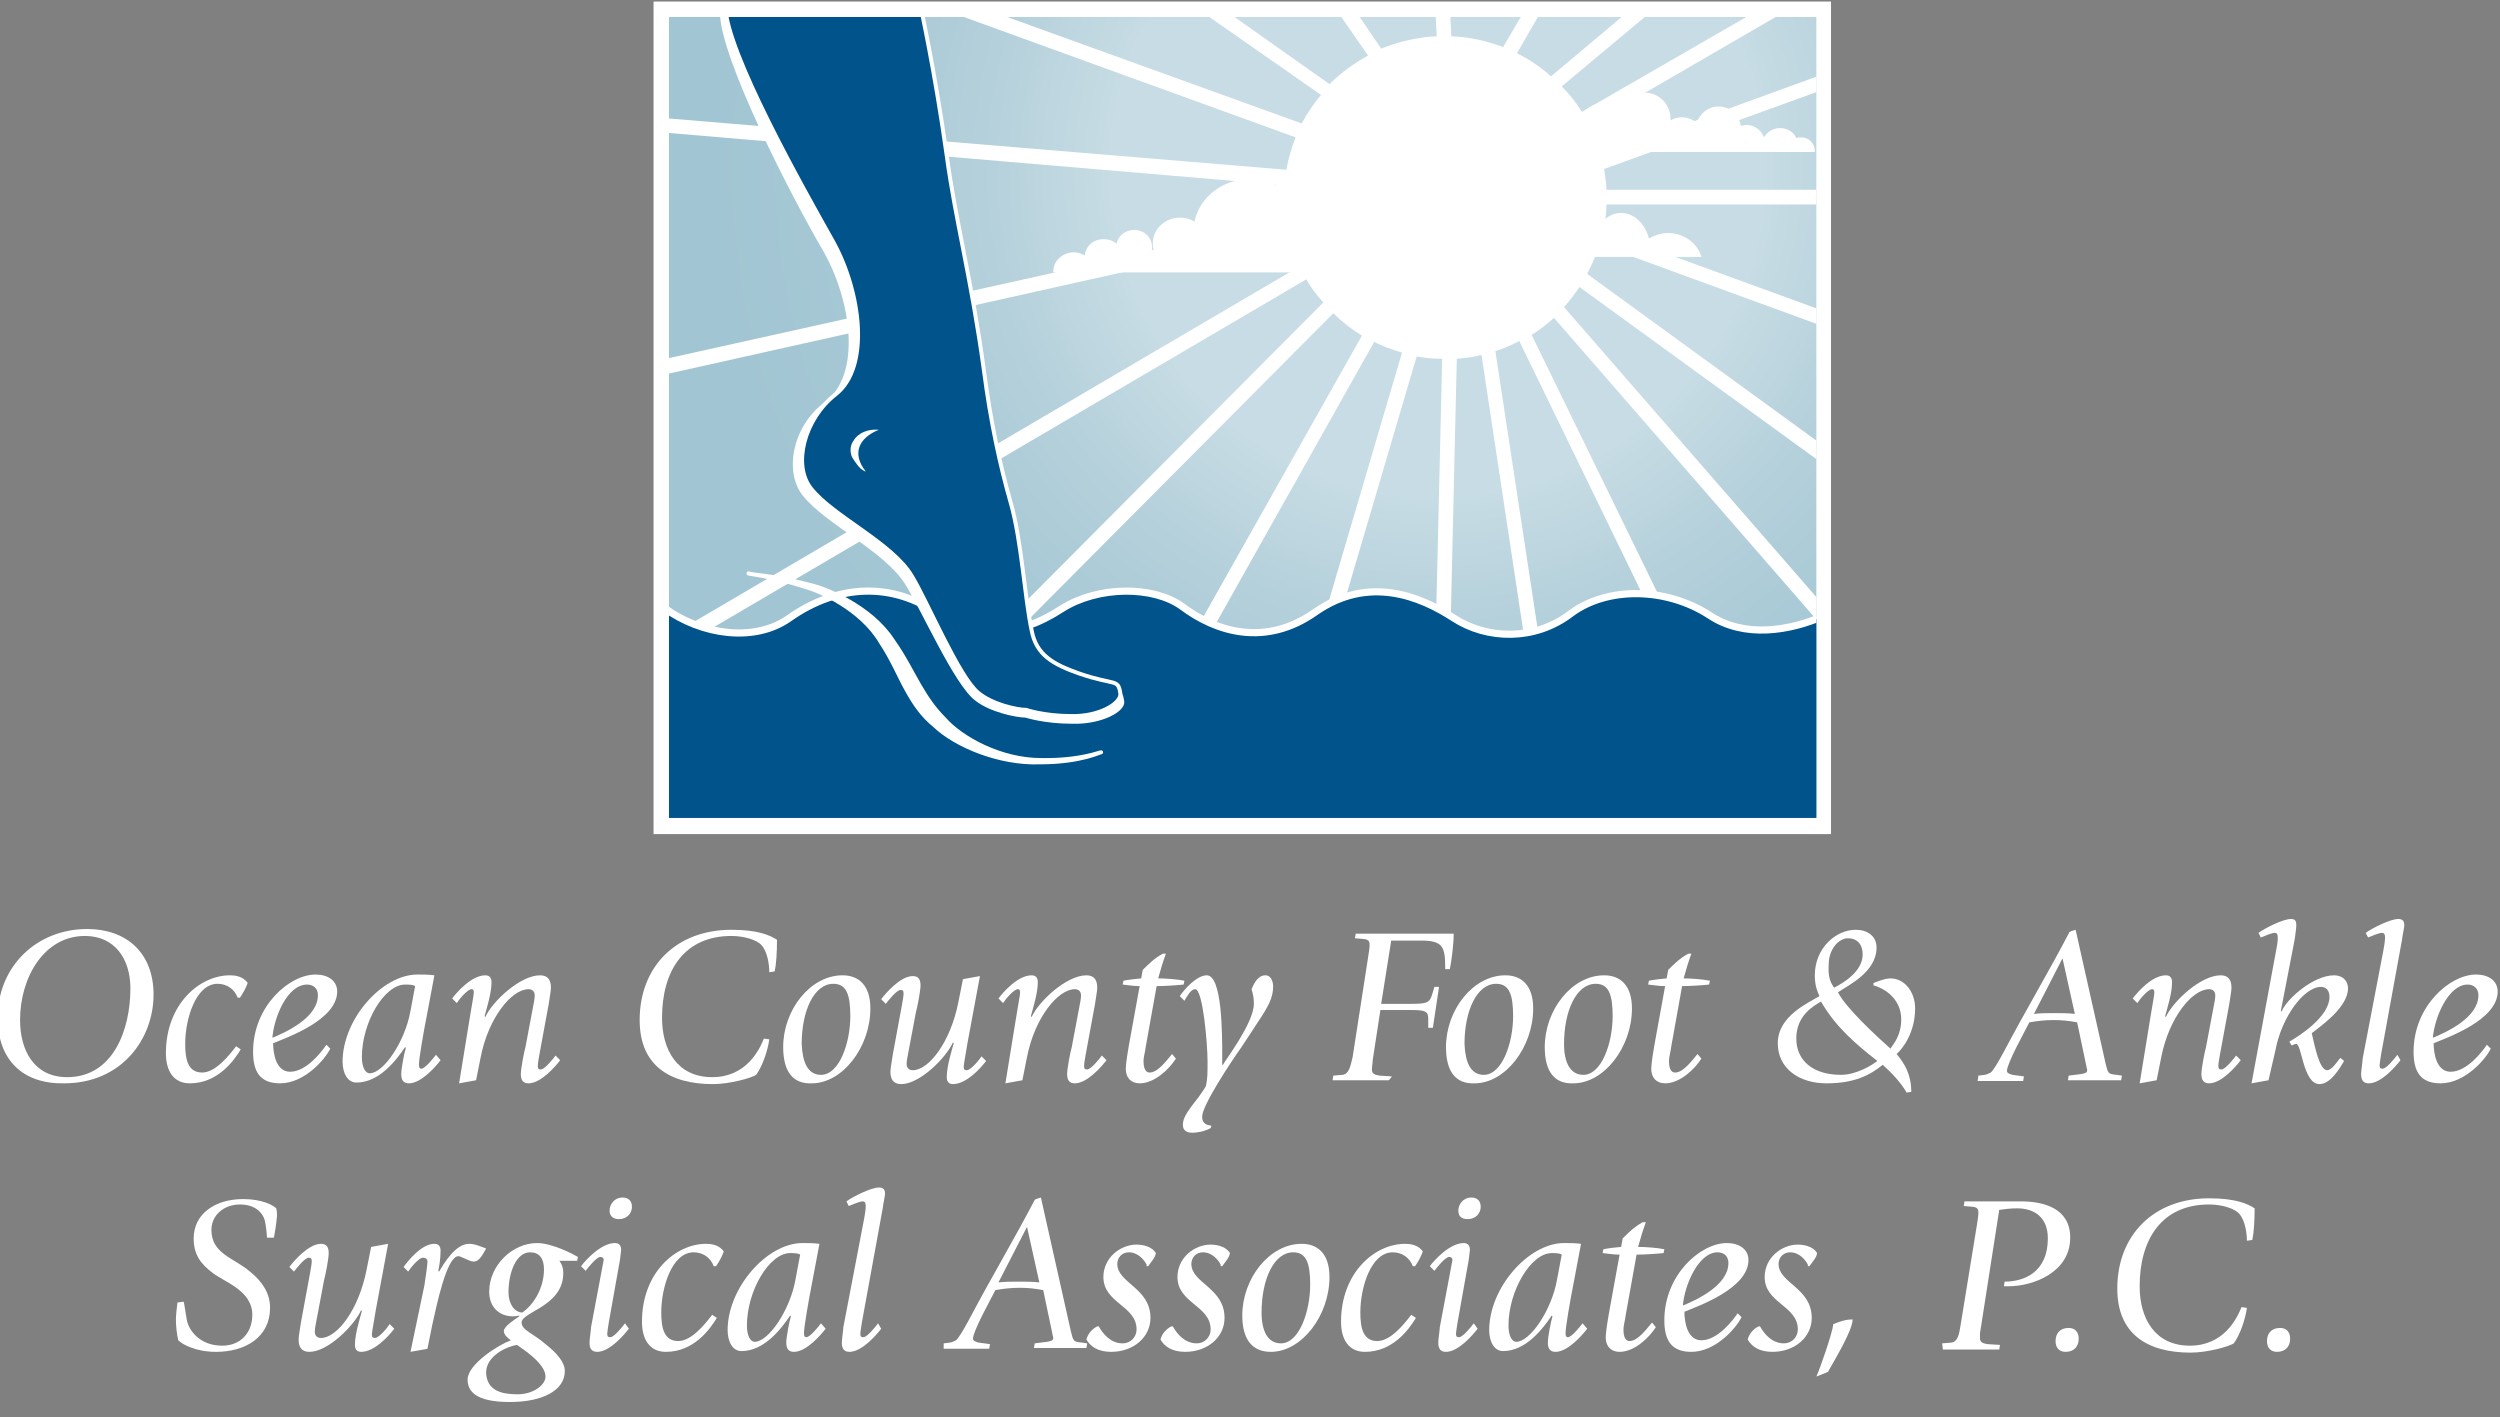 <?xml version="1.0" encoding="utf-8"?>
<!-- Generator: Adobe Illustrator 24.0.1, SVG Export Plug-In . SVG Version: 6.00 Build 0)  -->
<svg version="1.1" id="Layer_1" xmlns="http://www.w3.org/2000/svg" xmlns:xlink="http://www.w3.org/1999/xlink" x="0px" y="0px"
	 viewBox="0 0 324 183.7" style="enable-background:new 0 0 324 183.7;" xml:space="preserve">
<rect x="0" y="0" width="324" height="183.7" fill="#808080" stroke="none"/>
<style type="text/css">
	.st0{fill:#FFFFFF;}
	.st1{clip-path:url(#SVGID_2_);fill-rule:evenodd;clip-rule:evenodd;fill:url(#SVGID_3_);stroke:#FFFFFF;stroke-width:0.928;}
	.st2{clip-path:url(#SVGID_2_);fill-rule:evenodd;clip-rule:evenodd;fill:#FFFFFF;}
	.st3{clip-path:url(#SVGID_2_);fill-rule:evenodd;clip-rule:evenodd;fill:#00538B;stroke:#FFFFFF;stroke-width:0.928;}
	.st4{clip-path:url(#SVGID_2_);}
	.st5{fill:#FFFFFF;stroke:#FFFFFF;stroke-width:0.516;stroke-linecap:round;stroke-linejoin:round;stroke-miterlimit:2;}
	.st6{clip-path:url(#SVGID_2_);fill:#FFFFFF;}
	.st7{clip-path:url(#SVGID_2_);fill:#00538B;stroke:#FFFFFF;stroke-width:0.516;}
</style>
<g>
	<rect x="84.7" y="0.2" class="st0" width="152.6" height="107.9"/>
	<g>
		<defs>
			<rect id="SVGID_1_" x="86.7" y="2.2" width="148.7" height="103.8"/>
		</defs>
		<clipPath id="SVGID_2_">
			<use xlink:href="#SVGID_1_"  style="overflow:visible;"/>
		</clipPath>
		<radialGradient id="SVGID_3_" cx="186.377" cy="22.026" r="94.22" gradientUnits="userSpaceOnUse">
			<stop  offset="0.448" style="stop-color:#C7DCE4"/>
			<stop  offset="0.628" style="stop-color:#B4D0DB"/>
			<stop  offset="0.824" style="stop-color:#A6C8D5"/>
			<stop  offset="1" style="stop-color:#A2C5D3"/>
		</radialGradient>
		<rect x="86" y="1.6" class="st1" width="150.1" height="105.6"/>
		<path class="st2" d="M169.6,35.3c1.6-1.3-0.2-3.1-0.2-5.2c0-3.8-3.3-6.9-7.4-6.9c-3.5,0-6.5,2.3-7.2,5.5c-0.5-0.3-1.2-0.5-1.9-0.5
			c-1.9,0-3.5,1.5-3.5,3.3c0,0.3,0,0.6,0.1,0.9c-0.1,0-0.1,0-0.2,0c0-0.1,0-0.3,0-0.4c0-1.2-1-2.2-2.3-2.2c-1.2,0-2.1,0.8-2.3,1.8
			c-0.4-0.4-1-0.6-1.7-0.6c-1.3,0-2.3,0.9-2.4,2.1c-0.4-0.2-0.9-0.4-1.4-0.4c-1.5,0-2.7,1.1-2.7,2.5c0,0,0,0.1,0,0.1H169.6z"/>
		<path class="st2" d="M220.5,33.3c-0.5-1.8-2.3-3.1-4.3-3.1c-0.9,0-1.8,0.3-2.5,0.7c-0.5-1.9-1.9-3.3-3.6-3.3
			c-2.1,0-3.7,2.1-3.7,4.8c0,0.3,0,0.6,0.1,0.9H220.5z"/>
		<path class="st2" d="M203.8,19.7h31.4c0-0.1,0-0.1,0-0.2c0-0.9-0.8-1.7-1.7-1.7c-0.2,0-0.5,0-0.7,0.1c-0.3-0.8-1.2-1.3-2.1-1.3
			c-0.9,0-1.7,0.5-2.1,1.2c-0.3-0.9-1.2-1.6-2.2-1.6c-0.3,0-0.5,0.1-0.8,0.1c-0.2-1.4-1.4-2.5-2.9-2.5c-1.3,0-2.4,0.9-2.8,2.1
			c-0.5-0.4-1.2-0.7-1.9-0.7c-0.5,0-1,0.1-1.5,0.4c0-0.1,0-0.1,0-0.2c0-1.9-1.5-3.4-3.4-3.4c-1.5,0-2.8,1-3.2,2.3
			c-0.6-0.6-1.4-0.9-2.2-0.9c-1.8,0-3.2,1.5-3.2,3.4c0,0.7,0.2,1.4,0.6,2C204.5,19.1,204.1,19.4,203.8,19.7z"/>
		<path class="st2" d="M235.5,26.5v-1.9l-27.3,0c0-0.9-0.2-1.8-0.3-2.7l27.6-10v-2l-28,10.2c-0.4-1.4-0.9-2.7-1.5-3.9L232.2,1h-3.8
			L205,14.5c-0.7-1.2-1.6-2.3-2.6-3.3L214.6,1h-3L201,9.9c-1.3-1.2-2.8-2.2-4.4-3L200,1h-2.2l-3,5.1c-2.1-0.8-4.3-1.3-6.7-1.4
			L187.9,1H186l0.2,3.7c-2.5,0.1-4.9,0.7-7.2,1.6L175.4,1H173l4.3,6.2c-1.8,1-3.5,2.2-5,3.7L158.3,1h-3.3l16.2,11.3
			c-1,1.2-1.8,2.4-2.5,3.7L127.2,1h-5.6l46.3,16.8c-0.5,1.3-0.9,2.7-1.2,4.2L86,15.3l0.3,1.9l80.1,6.8c0,0.6-0.1,1.1-0.1,1.7
			c0,1,0.1,2,0.2,3L86.3,46.5v2l80.6-18c0.3,1.4,0.8,2.8,1.4,4.1L87.7,81.9v2.2l81.6-47.9c0.6,1.1,1.4,2.1,2.2,3l-41.5,41.7l1.4,1.3
			l41.4-41.6c1.1,1.1,2.4,2.1,3.7,2.9l-23.4,41.5l1.5,1.1l23.5-41.8c1.1,0.6,2.3,1,3.6,1.4l-12.4,42.1l1.8,0.8l12.5-42.4
			c1.1,0.2,2.2,0.3,3.3,0.3l-1,42.9l1.9,0.3l1-43.2c1.1-0.1,2.1-0.2,3.2-0.5l6.4,42.3l1.9-0.1l-6.5-42.7c1.1-0.3,2.1-0.8,3.1-1.3
			L225,102l1.7-0.8l-28.2-57.8c1-0.6,2-1.4,2.9-2.2l34.1,39.2v-2.9l-32.8-37.7c0.7-0.8,1.4-1.7,2-2.6l30.7,22.3v-2.4l-29.7-21.6
			c0.6-1.2,1.2-2.5,1.6-3.8L235.5,42v-2l-27.7-10.1c0.2-1.1,0.4-2.2,0.4-3.4L235.5,26.5z"/>
		<path class="st3" d="M221.5,79.7c-5.6-3.6-13.2-3.7-17.9-0.2c-4.7,3.6-10.9,3.4-15.2,0.6c-4.3-2.8-11-5.6-17.9-0.8
			c-6.5,4.6-12.9,2.6-17.3-0.7c-3.7-2.7-10.9-2.7-15.6,0.3c-6,3.9-11.4,3.8-16.1,0.6c-5.8-4-12.8-3.9-19.2,0.6
			c-4.5,3.2-11.4,2.2-16.2-1.3v28.3h150.1V79.9C232,81.7,226.1,82.8,221.5,79.7z"/>
		<g class="st4">
			<g>
				<path class="st5" d="M142.7,97.5c0-0.1-2.6,1.1-7.8,1c-5.2,0-10.3-2.8-12.5-5.3c-1.3-1.3-2.2-2.6-3.2-4.3c-1-1.7-2-3.8-3.5-5.9
					c-2.9-4.5-8.9-6.7-10-7c-5.4-1.5-8.6-1.5-8.7-1.7c-0.2,0.1,2.6,0.2,7.8,1.9c1.1,0.3,6.8,2.6,9.4,7.1c1.4,2.1,2.3,4.3,3.3,6.1
					c1,1.8,2,3.3,3.6,4.6c2.7,2.6,8.4,5,13.7,4.8C140.2,98.8,142.7,97.4,142.7,97.5z"/>
			</g>
		</g>
		<path class="st6" d="M93.3,1.6c0,5.9,9.3,23.9,13.2,30.6c3.9,6.6,5.2,16.4,0.4,19.9c-4.3,3.2-5.3,9.2-2.8,12.2
			c2.9,3.6,10.6,7.2,13.2,11.4c2.1,3.3,6.4,13.1,9.1,15.1c1.9,1.5,5.3,2.2,6.5,2.2c0,0,2.4,0.8,6.1,0.8c3.8,0.1,6.9-1.6,6.7-2.9
			c-0.3-2-0.6-1-5.6-2.6c-3.6-1.2-5.9-2.4-6.6-5.6c-1-4.2-1.3-11.6-2.9-16.5c-1.5-5-3.5-10.4-4.5-17.3c-1.7-11.7-3.9-19.5-5.1-27.7
			c-1.6-10.8-2.8-19.4-2.8-19.4L93.3,1.6z"/>
		<path class="st7" d="M94,0.7c0,5.9,10.2,23.9,13.9,30.5c3.7,6.6,4.9,16.4,0.4,19.9c-4.1,3.2-5.6,9.2-3.2,12.2
			c2.8,3.6,10.6,7.1,13.1,11.4c2,3.3,6.1,13.1,8.6,15.1c1.8,1.5,5,2.2,6.2,2.2c0,0,2.3,0.8,5.8,0.8c3.6,0.1,6.5-1.6,6.4-2.9
			c-0.3-2-0.6-1-5.3-2.6c-3.4-1.2-5.6-2.4-6.2-5.6c-0.9-4.2-1.3-11.6-2.7-16.5c-1.4-4.9-2.6-10.4-3.5-17.3
			c-1.6-11.7-3.7-19.5-4.8-27.7c-1.5-10.8-3.4-19.4-3.4-19.4L94,0.7z"/>
		<path class="st6" d="M113.9,55.7c-2.5,1-3.6,3-1.7,5.4c-0.2,0-0.4-0.2-0.7-0.4c-0.4-0.4-0.8-1-1.1-1.5c-0.3-0.8-0.2-1.6,0.3-2.2
			C110.7,56.9,111.7,55.5,113.9,55.7z"/>
		<rect x="81.5" y="-3.5" class="st6" width="155.2" height="5.6"/>
		<rect x="165.3" y="23.5" class="st6" width="1.8" height="1.7"/>
		<rect x="205.8" y="18.3" class="st6" width="3.2" height="2.1"/>
		<rect x="209.7" y="13.2" class="st6" width="1.3" height="2.1"/>
	</g>
</g>
<g>
	<g>
		<path class="st0" d="M-0.3,131.9c0-6.7,5.1-11.5,11.6-11.5c5.1,0,8.6,3.1,8.6,8.5c0,5.7-4.1,11.5-11.6,11.5
			C3,140.5-0.3,137.4-0.3,131.9z M2.6,132.2c0,3.9,1.8,7.4,6.1,7.4c6,0,8.2-6.2,8.2-11.5c0-3.8-2-6.8-5.9-6.8
			C5.7,121.3,2.6,126.7,2.6,132.2z"/>
		<path class="st0" d="M31.2,136c-0.9,1.5-3,4.4-6.6,4.4c-2.1,0-3.1-1.6-3.1-3.9c0-6.4,4.4-10.1,8.3-10.1c0.6,0,1.7,0.1,2.3,1
			c-0.3,0.8-0.6,1.3-1,1.9h-0.3c-0.4-1.1-1.4-1.8-2.6-1.8c-2.8,0-4.2,4.5-4.2,7.8c0,2.1,0.4,3.7,2.2,3.7c1.7,0,3.4-2.1,4.4-3.4
			L31.2,136z"/>
		<path class="st0" d="M42.8,135.9c-0.6,1.3-3.3,4.5-6.5,4.5c-2.6,0-3.5-1.5-3.5-4.1c0-5.9,4.7-10,8.1-10c1.6,0,2.8,0.8,2.8,2.2
			c0,3.7-6.6,6-8.3,6.7c0,1.4,0.4,3.7,2.2,3.7c2.1,0,4.1-2.6,4.7-3.5L42.8,135.9z M35.3,134.5c1.7-0.7,5.9-2.6,5.9-5.5
			c0-1.1-0.8-1.4-1.4-1.4C37.2,127.6,35.5,131.9,35.3,134.5z"/>
		<path class="st0" d="M57.1,137.4c-0.6,0.8-2.5,3-4.1,3c-0.7,0-1-0.4-1-1.2c0-0.7,0.4-2.8,0.6-3.4l-0.1-0.1
			c-1.2,1.8-3.4,4.6-6.3,4.6c-1.2,0-1.8-1.3-1.8-2.7c0-5.5,5.1-11.3,9.7-11.3c0.8,0,1.4,0,2.2,0.1l-1,5.3c-0.4,2-1,5.5-1,6.2
			c0,0.3,0,0.6,0.3,0.6c0.5,0,1.6-1.4,1.9-1.8L57.1,137.4z M53.8,127.8c-0.3-0.2-0.8-0.2-1.3-0.2c-2.7,0-5.6,4.9-5.6,9.4
			c0,1.4,0.5,2.1,1,2.1c1.8,0,4.6-4.1,5.3-8.1L53.8,127.8z"/>
		<path class="st0" d="M60.9,131.8c0.2-1.3,0.5-2.8,0.5-3.1c0-0.3,0-0.5-0.3-0.5c-0.5,0-1.6,1.3-1.9,1.8l-0.6-0.6
			c0.6-0.8,2.5-3,4.3-3c0.6,0,0.8,0.4,0.8,0.9c0,1.5-0.7,3.6-0.9,4.4l0.1,0.1c0.9-2,4.5-5.4,7.1-5.4c1,0,1.4,0.6,1.4,1.6
			c0,0.5-0.2,1.4-0.3,2.2l-1.2,6.5c-0.1,0.6-0.2,1.1-0.2,1.4c0,0.3,0,0.5,0.4,0.5c0.5,0,1.6-1.4,1.9-1.8l0.6,0.6
			c-0.6,0.8-2.5,3-4.1,3c-0.7,0-1-0.4-1-1.2c0-0.7,0.4-2.8,0.6-3.5l1-5.3c0.1-0.5,0.2-1,0.2-1.4c0-0.5-0.3-0.8-0.8-0.8
			c-2.2,0-5.2,3.7-6.2,8.8l-0.6,3l-2.2,0.4L60.9,131.8z"/>
		<path class="st0" d="M99.7,134.7c-0.2,1.5-0.9,3.5-1.7,4.6c-0.6,0.4-3.4,1.2-5.6,1.2c-5.6,0-9.5-2.4-9.5-8.3
			c0-6.9,4.7-11.7,11.9-11.7c3.4,0,5,0.7,5.9,1.3c0,1.6-0.1,3.2-0.3,4.1l-0.7,0.1c0-0.9-0.2-2.6-1-3.5c-0.6-0.7-2.3-1.2-3.9-1.2
			c-6.2,0-9,4.6-9,10.6c0,4.2,2,7.7,6.5,7.7c4.4,0,6.1-3.5,6.7-5L99.7,134.7z"/>
		<path class="st0" d="M101.5,135.7c0-4.8,3.5-9.3,7.7-9.3c2,0,3.6,1.2,3.6,4.3c0,5-3.6,9.7-7.6,9.7
			C102.7,140.5,101.5,138.8,101.5,135.7z M106.4,139.3c2.4,0,3.8-4.2,3.8-7.6c0-2.8-0.5-4.2-2.2-4.2c-2.5,0-4.1,3.5-4.1,7.8
			C104,137.7,104.7,139.3,106.4,139.3z"/>
		<path class="st0" d="M127.8,137.5c-0.6,0.8-2.5,3-4.3,3c-0.6,0-0.8-0.4-0.8-0.9c0-1.5,0.7-3.6,0.9-4.4l-0.1-0.1
			c-0.9,2-4.3,5.4-6.7,5.4c-1,0-1.4-0.6-1.4-1.6c0-0.5,0.2-1.4,0.3-2.2l1.2-6.5c0.1-0.6,0.2-1.1,0.2-1.4c0-0.3,0-0.5-0.4-0.5
			c-0.5,0-1.6,1.4-1.9,1.8l-0.6-0.6c0.6-0.8,2.5-3,4.1-3c0.7,0,1,0.4,1,1.2c0,0.7-0.4,2.8-0.6,3.5l-1,5.3c-0.1,0.5-0.2,1-0.2,1.4
			c0,0.5,0.3,0.8,0.8,0.8c2.1,0,4.9-3.7,5.9-8.8l0.6-3l2.2-0.4l-1.6,8.6c-0.2,1.3-0.5,2.8-0.5,3.1c0,0.3,0,0.5,0.4,0.5
			c0.5,0,1.6-1.3,1.9-1.8L127.8,137.5z"/>
		<path class="st0" d="M131.7,131.8c0.2-1.3,0.5-2.8,0.5-3.1c0-0.3,0-0.5-0.3-0.5c-0.5,0-1.6,1.3-1.9,1.8l-0.6-0.6
			c0.6-0.8,2.5-3,4.3-3c0.6,0,0.8,0.4,0.8,0.9c0,1.5-0.7,3.6-0.9,4.4l0.1,0.1c0.9-2,4.5-5.4,7.1-5.4c1,0,1.4,0.6,1.4,1.6
			c0,0.5-0.2,1.4-0.3,2.2l-1.2,6.5c-0.1,0.6-0.2,1.1-0.2,1.4c0,0.3,0,0.5,0.4,0.5c0.5,0,1.6-1.4,1.9-1.8l0.6,0.6
			c-0.6,0.8-2.5,3-4.1,3c-0.7,0-1-0.4-1-1.2c0-0.7,0.4-2.8,0.6-3.5l1-5.3c0.1-0.5,0.2-1,0.2-1.4c0-0.5-0.3-0.8-0.8-0.8
			c-2.2,0-5.2,3.7-6.2,8.8l-0.6,3l-2.2,0.4L131.7,131.8z"/>
		<path class="st0" d="M152.4,137.2c-0.9,1.4-2.8,3.2-4.7,3.2c-1.1,0-1.8-0.7-1.8-1.9c0-0.6,0.3-2.5,0.4-3l1.4-7.7
			c-0.7,0-1.3-0.1-2.2-0.2l0.1-0.5c0.4-0.1,2.1-0.3,2.3-0.3l0.2-1.1c0.8-0.8,1.5-1.5,2.6-2.1h0.4c-0.4,1.1-0.7,2.1-1,3.2
			c0.9,0,2.4,0.1,3.4,0.3l-0.1,0.5c-0.9,0.1-2.6,0.2-3.5,0.2l-1.4,7.8c-0.1,0.8-0.3,1.4-0.3,1.9c0,0.6,0.1,1.5,0.8,1.5
			c1.1,0,2.3-1.7,2.9-2.4L152.4,137.2z"/>
		<path class="st0" d="M155.8,144.7c0,1.1,0.8,1.1,1.2,1.2l-0.1,0.3c-0.9,0.5-1.9,0.6-2.4,0.6c-0.7,0-1.2-0.3-1.2-1
			c0-0.7,0.3-1.3,1.1-2.4l1-1.3c0.4-0.6,0.8-1.1,0.9-1.4c0.2-0.9,0.2-1.7,0.2-3.1c0-2.3-0.6-9.4-1.6-9.4c-0.6,0-1.1,1-1.4,1.5
			l-0.6-0.6c0.6-0.9,2.2-2.7,3.5-2.7c2,0,2,7.6,2,10.6v1h0.1c0.2-0.5,4-5.4,4-7.9c0-0.8-0.1-1.2-0.3-1.9c0.3-0.7,0.8-1.8,1.8-1.8
			c0.9,0,1,1.2,1,1.4c0,1.5-0.6,2.6-2,4.7l-2.1,3.2C159.4,137.8,155.8,143.3,155.8,144.7z"/>
		<path class="st0" d="M172.8,139.4l1.2-0.1c0.8-0.1,1-1,1.3-2.3l2-12.9c0.1-0.6,0.2-1.3,0.2-1.5c0-0.5,0-0.8-0.7-0.9l-1.2-0.1
			l0.1-0.6h12.7c0,1.4-0.3,3.7-0.5,4.6h-0.6c0-2.8-0.2-3.7-3.1-3.7h-3.9l-1.3,8.2h3.8c2,0,2.5-0.1,2.8-1.2l0.3-1h0.6l-0.8,5.3h-0.6
			v-1.2c0-1-0.5-1.1-2.3-1.1h-3.9l-1,6.5c0,0.4-0.1,0.8-0.1,1.2c0,0.6,0.4,0.7,1,0.8l1.6,0.1L180,140h-7.3L172.8,139.4z"/>
		<path class="st0" d="M187.4,135.7c0-4.8,3.5-9.3,7.7-9.3c2,0,3.6,1.2,3.6,4.3c0,5-3.6,9.7-7.6,9.7
			C188.6,140.5,187.4,138.8,187.4,135.7z M192.3,139.3c2.4,0,3.8-4.2,3.8-7.6c0-2.8-0.5-4.2-2.2-4.2c-2.5,0-4.1,3.5-4.1,7.8
			C189.9,137.7,190.6,139.3,192.3,139.3z"/>
		<path class="st0" d="M200.2,135.7c0-4.8,3.5-9.3,7.7-9.3c2,0,3.6,1.2,3.6,4.3c0,5-3.6,9.7-7.6,9.7
			C201.4,140.5,200.2,138.8,200.2,135.7z M205.2,139.3c2.4,0,3.8-4.2,3.8-7.6c0-2.8-0.5-4.2-2.2-4.2c-2.5,0-4.1,3.5-4.1,7.8
			C202.7,137.7,203.5,139.3,205.2,139.3z"/>
		<path class="st0" d="M220.5,137.2c-0.9,1.4-2.8,3.2-4.7,3.2c-1.1,0-1.8-0.7-1.8-1.9c0-0.6,0.3-2.5,0.4-3l1.4-7.7
			c-0.7,0-1.3-0.1-2.2-0.2l0.1-0.5c0.4-0.1,2.1-0.3,2.3-0.3l0.2-1.1c0.8-0.8,1.5-1.5,2.6-2.1h0.4c-0.4,1.1-0.7,2.1-1,3.2
			c0.9,0,2.4,0.1,3.4,0.3l-0.1,0.5c-0.9,0.1-2.6,0.2-3.5,0.2l-1.4,7.8c-0.1,0.8-0.3,1.4-0.3,1.9c0,0.6,0.1,1.5,0.8,1.5
			c1.1,0,2.3-1.7,2.9-2.4L220.5,137.2z"/>
		<path class="st0" d="M247.1,141.6c-0.8-1.4-2-2.6-3.1-3.6c-1.6,1.3-3.6,2.4-7.3,2.4c-3.5,0-6.3-1.9-6.3-5.2c0-3.5,3.9-5.2,5.4-6.1
			c-0.2-0.5-0.6-1.2-0.6-2.7c0-3.5,2.7-5.9,5.3-5.9c1.5,0,2.7,0.8,2.7,2.3c0,3.2-3.7,4.9-5,5.8c1,2,5,5.7,6.8,7.3
			c0.4-0.6,1.4-1.7,1.4-3.8c0-2.8-2.4-4.1-3.6-4.4v-0.3c0.3-0.1,1.4-0.6,2.2-0.6c1.8,0,3.2,1.7,3.2,3.9c0,3.1-1.6,5.2-2.4,5.9
			c1,1.2,1.9,2.6,1.9,4.9L247.1,141.6z M238.6,139.3c2,0,4.1-1.3,4.7-1.8c-2.8-2.2-5.4-4.4-7.3-7.7c-1,0.6-3.2,1.8-3.2,4.8
			C232.8,137.4,234.9,139.3,238.6,139.3z M237.7,128c1.2-0.6,3.7-2.1,3.7-4.3c0-1.3-0.7-2.1-1.9-2.1c-1.2,0-2.5,1.4-2.5,3.4
			C236.9,126.6,237.2,127.3,237.7,128z"/>
		<path class="st0" d="M256.4,139.4l0.8-0.1c0.2,0,0.6-0.2,0.8-0.3c0.7-0.6,2.3-3.9,3.7-6.4l2.4-4.3c1.4-2.5,2.8-5,4.1-7.5
			c0.1-0.1,0.5-0.2,0.8-0.3l3.9,17.4c0.3,1.2,0.3,1.3,1.4,1.4l0.7,0.1l-0.1,0.6H268l0.1-0.6l1.6-0.2c0.4-0.1,0.8-0.1,0.8-0.5
			c0-0.2-0.1-0.3-0.1-0.5l-1.2-5.7c-1-0.2-2-0.3-3-0.3c-1.1,0-2.1,0.1-3.2,0.3c-0.6,1.2-2.9,5.3-2.9,6.3c0,0.3,0.4,0.4,0.7,0.5
			l1.5,0.2l-0.1,0.6h-5.9L256.4,139.4z M263.6,131.4c0.9-0.1,1.7-0.1,2.6-0.1c0.9,0,1.8,0,2.7,0.1l-1.6-7.2L263.6,131.4z"/>
		<path class="st0" d="M278.7,131.8c0.2-1.3,0.5-2.8,0.5-3.1c0-0.3,0-0.5-0.3-0.5c-0.5,0-1.6,1.3-1.9,1.8l-0.6-0.6
			c0.6-0.8,2.5-3,4.3-3c0.6,0,0.8,0.4,0.8,0.9c0,1.5-0.7,3.6-0.9,4.4l0.1,0.1c0.9-2,4.5-5.4,7.1-5.4c1,0,1.4,0.6,1.4,1.6
			c0,0.5-0.2,1.4-0.3,2.2l-1.2,6.5c-0.1,0.6-0.2,1.1-0.2,1.4c0,0.3,0,0.5,0.4,0.5c0.5,0,1.6-1.4,1.9-1.8l0.6,0.6
			c-0.6,0.8-2.5,3-4.1,3c-0.7,0-1-0.4-1-1.2c0-0.7,0.4-2.8,0.6-3.5l1-5.3c0.1-0.5,0.2-1,0.2-1.4c0-0.5-0.3-0.8-0.8-0.8
			c-2.2,0-5.2,3.7-6.2,8.8l-0.6,3l-2.2,0.4L278.7,131.8z"/>
		<path class="st0" d="M295,123.1c0.1-0.5,0.2-1,0.2-1.6c0-0.4-0.1-0.6-0.4-0.6c-0.4,0-1.3,0.4-1.8,0.6l-0.3-0.6
			c0.8-0.6,3.2-1.8,4.2-1.8c0.5,0,0.7,0.2,0.7,0.8c0,0.4-0.1,1-0.2,1.8l-1.8,9.3l0.1,0.1c0.6-1.6,4.1-4.7,6.8-4.7
			c1,0,1.8,0.6,1.8,1.7c0,2.5-3.7,5-4.7,5.8c0.4,1.7,1,4.8,2,4.8c0.6,0,1.3-1.1,1.7-1.6l0.5,0.4c-0.5,0.8-1.7,3-3.2,3
			c-2.1,0-2.3-5.2-3-5.2c-0.2,0-0.4,0.1-0.6,0.2l-0.3-0.5c1.2-0.7,5.2-3.2,5.2-5.8c0-0.8-0.4-1.3-1.1-1.3c-2.2,0-5.1,3.9-5.9,8.2
			L294,140l-2.2,0.4L295,123.1z"/>
		<path class="st0" d="M311.1,137.4c-0.6,0.8-2.5,3-4.1,3c-0.7,0-1-0.4-1-1.2c0-0.4,0.2-1.7,0.2-2l2.7-14.1c0.1-0.5,0.2-1.2,0.2-1.6
			c0-0.4-0.1-0.6-0.4-0.6c-0.4,0-1.3,0.4-1.8,0.6l-0.3-0.6c0.8-0.6,3.2-1.8,4.2-1.8c0.5,0,0.8,0.2,0.8,0.8c0,0.3-0.2,1.1-0.3,1.9
			l-2.7,14.8c-0.1,0.6-0.2,1.3-0.2,1.4c0,0.3,0,0.5,0.4,0.5c0.5,0,1.6-1.4,1.9-1.8L311.1,137.4z"/>
		<path class="st0" d="M322.8,135.9c-0.6,1.3-3.3,4.5-6.5,4.5c-2.6,0-3.5-1.5-3.5-4.1c0-5.9,4.7-10,8.1-10c1.6,0,2.8,0.8,2.8,2.2
			c0,3.7-6.6,6-8.3,6.7c0,1.4,0.4,3.7,2.2,3.7c2.1,0,4.1-2.6,4.7-3.5L322.8,135.9z M315.3,134.5c1.7-0.7,5.9-2.6,5.9-5.5
			c0-1.1-0.8-1.4-1.4-1.4C317.3,127.6,315.5,131.9,315.3,134.5z"/>
		<path class="st0" d="M34.6,160.4c0-0.2-0.1-1.5-0.3-2.3c-0.3-1-1.3-2-3.2-2c-2.1,0-3.7,1.4-3.7,3.3c0,3.1,2.9,3.6,5,5.4
			c1.6,1.3,2.6,2.8,2.6,4.7c0,3.8-3.2,5.7-7,5.7c-2.7,0-4.4-1-4.9-1.5c-0.2-0.9-0.3-1.8-0.3-2.7c0-0.5,0.1-1.5,0.2-2.2l0.8-0.1
			c0.1,0.3,0.2,1.2,0.4,2.3c0.2,1.3,1.6,3.4,4.6,3.4c2.4,0,3.9-1.7,3.9-4c0-3.1-3.5-4.2-5.1-5.4c-1.6-1.2-2.5-2.4-2.5-4.5
			c0-3.2,2.8-5.1,6.4-5.1c2.5,0,3.9,0.8,4.3,1.2c0.1,0.4,0.1,0.7,0.1,1c-0.1,1.1-0.3,2.3-0.4,2.8L34.6,160.4z"/>
		<path class="st0" d="M51.1,172.2c-0.6,0.8-2.5,3-4.3,3c-0.6,0-0.8-0.4-0.8-0.9c0-1.5,0.7-3.6,0.9-4.4l-0.1-0.1
			c-0.9,2-4.3,5.4-6.7,5.4c-1,0-1.4-0.6-1.4-1.6c0-0.5,0.2-1.4,0.3-2.2l1.2-6.5c0.1-0.6,0.2-1.1,0.2-1.4c0-0.3,0-0.5-0.4-0.5
			c-0.5,0-1.6,1.4-1.9,1.8l-0.6-0.6c0.6-0.8,2.5-3,4.1-3c0.7,0,1,0.4,1,1.2c0,0.7-0.4,2.8-0.6,3.5l-1,5.3c-0.1,0.5-0.2,1-0.2,1.4
			c0,0.5,0.3,0.8,0.8,0.8c2.1,0,4.9-3.7,5.9-8.8l0.6-3l2.2-0.4l-1.6,8.6c-0.2,1.3-0.5,2.8-0.5,3.1c0,0.3,0,0.5,0.4,0.5
			c0.5,0,1.6-1.3,1.9-1.8L51.1,172.2z"/>
		<path class="st0" d="M55,166.6c0.2-1.2,0.4-2.8,0.4-3.1c0-0.3-0.2-0.5-0.6-0.5c-0.5,0-1.6,1.3-1.9,1.8l-0.6-0.6c0.6-0.8,2.3-3,4-3
			c0.6,0,0.8,0.4,0.8,0.9c0,1-0.2,2.2-0.3,2.6l0.1,0.1c0.6-1,2.1-3.6,3.9-3.6c0.8,0,1.6,0.4,2.2,0.6c-0.3,0.5-0.8,1.7-1.6,1.7
			c-0.6,0-1.6-0.7-2-0.7c-1.5,0-2.8,6.3-3.4,9l-0.6,3l-2.2,0.4L55,166.6z"/>
		<path class="st0" d="M72.5,163.4c0.1,0.2,0.5,0.6,0.5,1.6c0,4.3-5.4,5-5.4,6.4c0,1,1.5,1.4,3.1,2.8c1.4,1.1,2.5,2.3,2.5,3.5
			c0,2.5-2.9,4-7.1,4c-3.4,0-5.5-0.8-5.5-2.9c0-2,4-4.5,5.6-5.1c-0.4-0.3-0.9-0.7-0.9-1.2c0-0.6,1.4-1.5,2-1.9v-0.1
			c-0.1,0-0.4,0.1-0.8,0.1c-1.8,0-3.1-1.2-3.1-3.2c0-3.4,3-6.3,6.2-6.3c2,0,4.8,1.5,5.3,1.8l-0.1,0.5H72.5z M67.1,180.7
			c2,0,3.6-1.2,3.6-2.3c0-1.7-3-3.6-3.7-4.1c-1.3,0.2-4,1.4-4,3.6C63.1,180.3,65.1,180.7,67.1,180.7z M67.7,170.1
			c1.2-0.8,2.8-2.9,2.8-5.6c0-1.4-0.6-2.2-1.8-2.2c-1.8,0-2.8,2.6-2.8,5.2C65.9,169,66.7,170.1,67.7,170.1z"/>
		<path class="st0" d="M81.5,172.2c-0.6,0.8-2.5,3-4.1,3c-0.7,0-1-0.4-1-1.2c0-0.4,0.2-1.7,0.2-2l1.6-8.5c0.1-0.3,0-0.6-0.4-0.6
			c-0.5,0-1.6,1.4-1.9,1.8l-0.6-0.6c0.6-0.8,2.6-3,4.4-3c0.6,0,0.8,0.4,0.8,0.9c0,0.2-0.2,1.7-0.3,2.1l-1.3,7.3
			c-0.1,0.6-0.2,1.3-0.2,1.4c0,0.3,0,0.5,0.4,0.5c0.5,0,1.6-1.4,1.9-1.8L81.5,172.2z M79,156.9c0-0.8,0.6-1.7,1.7-1.7
			c0.7,0,1.2,0.4,1.2,1.2c0,0.8-0.6,1.6-1.7,1.6C79.6,158,79,157.7,79,156.9z"/>
		<path class="st0" d="M92.9,170.8c-0.9,1.5-3,4.4-6.6,4.4c-2.1,0-3.1-1.6-3.1-3.9c0-6.4,4.4-10.1,8.3-10.1c0.6,0,1.7,0.1,2.3,1
			c-0.3,0.8-0.6,1.3-1,1.9h-0.3c-0.4-1.1-1.4-1.8-2.6-1.8c-2.8,0-4.2,4.5-4.2,7.8c0,2.1,0.4,3.7,2.2,3.7c1.7,0,3.4-2.1,4.4-3.4
			L92.9,170.8z"/>
		<path class="st0" d="M107,172.2c-0.6,0.8-2.5,3-4.1,3c-0.7,0-1-0.4-1-1.2c0-0.7,0.4-2.8,0.6-3.4l-0.1-0.1
			c-1.2,1.8-3.4,4.6-6.3,4.6c-1.2,0-1.8-1.3-1.8-2.7c0-5.5,5.1-11.3,9.7-11.3c0.8,0,1.4,0,2.2,0.1l-1,5.3c-0.4,2-1,5.5-1,6.2
			c0,0.3,0,0.6,0.3,0.6c0.5,0,1.6-1.4,1.9-1.8L107,172.2z M103.7,162.6c-0.3-0.2-0.8-0.2-1.3-0.2c-2.7,0-5.6,4.9-5.6,9.4
			c0,1.4,0.5,2.1,1,2.1c1.8,0,4.6-4.1,5.3-8.1L103.7,162.6z"/>
		<path class="st0" d="M114.2,172.2c-0.6,0.8-2.5,3-4.1,3c-0.7,0-1-0.4-1-1.2c0-0.4,0.2-1.7,0.2-2l2.7-14.1c0.1-0.5,0.2-1.2,0.2-1.6
			c0-0.4-0.1-0.6-0.4-0.6c-0.4,0-1.3,0.4-1.8,0.6l-0.3-0.6c0.8-0.6,3.2-1.8,4.2-1.8c0.5,0,0.8,0.2,0.8,0.8c0,0.3-0.2,1.1-0.3,1.9
			l-2.7,14.8c-0.1,0.6-0.2,1.3-0.2,1.4c0,0.3,0,0.5,0.4,0.5c0.5,0,1.6-1.4,1.9-1.8L114.2,172.2z"/>
		<path class="st0" d="M122.3,174.1l0.8-0.1c0.2,0,0.6-0.2,0.8-0.3c0.7-0.6,2.3-3.9,3.7-6.4l2.4-4.3c1.4-2.5,2.8-5,4.1-7.5
			c0.1-0.1,0.5-0.2,0.8-0.3l3.9,17.4c0.3,1.2,0.3,1.3,1.4,1.4l0.7,0.1l-0.1,0.6h-6.8l0.1-0.6l1.6-0.2c0.4-0.1,0.8-0.1,0.8-0.5
			c0-0.2-0.1-0.3-0.1-0.5l-1.2-5.7c-1-0.2-2-0.3-3-0.3c-1.1,0-2.1,0.1-3.2,0.3c-0.6,1.2-2.9,5.3-2.9,6.3c0,0.3,0.4,0.4,0.7,0.5
			l1.5,0.2l-0.1,0.6h-5.9L122.3,174.1z M129.4,166.2c0.9-0.1,1.7-0.1,2.6-0.1c0.9,0,1.8,0,2.7,0.1l-1.6-7.2L129.4,166.2z"/>
		<path class="st0" d="M148.6,163.9c-0.3-0.6-1.1-1.6-2.3-1.6c-1,0-1.5,0.8-1.5,1.5c0,2.5,4.3,3.1,4.3,7c0,2.5-2.2,4.4-5.1,4.4
			c-1.7,0-2.7-0.7-3.2-1.6c0.2-0.8,0.8-1.4,1.4-1.7h0.2c0.5,0.9,1.5,2.2,3.1,2.2c1,0,1.8-0.8,1.8-1.8c0-3.1-4.3-3.4-4.3-6.8
			c0-2.5,2.2-4.2,4.3-4.2c1.1,0,2.1,0.4,2.5,1.1c-0.1,0.6-0.5,1-1,1.7H148.6z"/>
		<path class="st0" d="M158.2,163.9c-0.3-0.6-1.1-1.6-2.3-1.6c-1,0-1.5,0.8-1.5,1.5c0,2.5,4.3,3.1,4.3,7c0,2.5-2.2,4.4-5.1,4.4
			c-1.7,0-2.7-0.7-3.2-1.6c0.2-0.8,0.8-1.4,1.4-1.7h0.2c0.5,0.9,1.5,2.2,3.1,2.2c1,0,1.8-0.8,1.8-1.8c0-3.1-4.3-3.4-4.3-6.8
			c0-2.5,2.2-4.2,4.3-4.2c1.1,0,2.1,0.4,2.5,1.1c-0.1,0.6-0.5,1-1,1.7H158.2z"/>
		<path class="st0" d="M161,170.5c0-4.8,3.5-9.3,7.7-9.3c2,0,3.6,1.2,3.6,4.3c0,5-3.6,9.7-7.6,9.7C162.3,175.2,161,173.6,161,170.5z
			 M166,174.1c2.4,0,3.8-4.2,3.8-7.6c0-2.8-0.5-4.2-2.2-4.2c-2.5,0-4.1,3.5-4.1,7.8C163.5,172.5,164.3,174.1,166,174.1z"/>
		<path class="st0" d="M183.5,170.8c-0.9,1.5-3,4.4-6.6,4.4c-2.1,0-3.1-1.6-3.1-3.9c0-6.4,4.4-10.1,8.3-10.1c0.6,0,1.7,0.1,2.3,1
			c-0.3,0.8-0.6,1.3-1,1.9h-0.3c-0.4-1.1-1.4-1.8-2.6-1.8c-2.8,0-4.2,4.5-4.2,7.8c0,2.1,0.4,3.7,2.2,3.7c1.7,0,3.4-2.1,4.4-3.4
			L183.5,170.8z"/>
		<path class="st0" d="M191.5,172.2c-0.6,0.8-2.5,3-4.1,3c-0.7,0-1-0.4-1-1.2c0-0.4,0.2-1.7,0.2-2l1.6-8.5c0.1-0.3,0-0.6-0.4-0.6
			c-0.5,0-1.6,1.4-1.9,1.8l-0.6-0.6c0.6-0.8,2.6-3,4.4-3c0.6,0,0.8,0.4,0.8,0.9c0,0.2-0.2,1.7-0.3,2.1l-1.3,7.3
			c-0.1,0.6-0.2,1.3-0.2,1.4c0,0.3,0,0.5,0.4,0.5c0.5,0,1.6-1.4,1.9-1.8L191.5,172.2z M189,156.9c0-0.8,0.6-1.7,1.7-1.7
			c0.7,0,1.2,0.4,1.2,1.2c0,0.8-0.6,1.6-1.7,1.6C189.5,158,189,157.7,189,156.9z"/>
		<path class="st0" d="M205.7,172.2c-0.6,0.8-2.5,3-4.1,3c-0.7,0-1-0.4-1-1.2c0-0.7,0.4-2.8,0.6-3.4l-0.1-0.1
			c-1.2,1.8-3.4,4.6-6.3,4.6c-1.2,0-1.8-1.3-1.8-2.7c0-5.5,5.1-11.3,9.7-11.3c0.8,0,1.4,0,2.2,0.1l-1,5.3c-0.4,2-1,5.5-1,6.2
			c0,0.3,0,0.6,0.3,0.6c0.5,0,1.6-1.4,1.9-1.8L205.7,172.2z M202.4,162.6c-0.3-0.2-0.8-0.2-1.3-0.2c-2.7,0-5.6,4.9-5.6,9.4
			c0,1.4,0.5,2.1,1,2.1c1.8,0,4.6-4.1,5.3-8.1L202.4,162.6z"/>
		<path class="st0" d="M214.6,172c-0.9,1.4-2.8,3.2-4.7,3.2c-1.1,0-1.8-0.7-1.8-1.9c0-0.6,0.3-2.5,0.4-3l1.4-7.7
			c-0.7,0-1.3-0.1-2.2-0.2l0.1-0.5c0.4-0.1,2.1-0.3,2.3-0.3l0.2-1.1c0.8-0.8,1.5-1.5,2.6-2.1h0.4c-0.4,1.1-0.7,2.1-1,3.2
			c0.9,0,2.4,0.1,3.4,0.3l-0.1,0.5c-0.9,0.1-2.6,0.2-3.5,0.2l-1.4,7.8c-0.1,0.8-0.3,1.4-0.3,1.9c0,0.6,0.1,1.5,0.8,1.5
			c1.1,0,2.3-1.7,2.9-2.4L214.6,172z"/>
		<path class="st0" d="M225.7,170.7c-0.6,1.3-3.3,4.5-6.5,4.5c-2.6,0-3.5-1.5-3.5-4.1c0-5.9,4.7-10,8.1-10c1.6,0,2.8,0.8,2.8,2.2
			c0,3.7-6.6,6-8.3,6.7c0,1.4,0.4,3.7,2.2,3.7c2.1,0,4.1-2.6,4.7-3.5L225.7,170.7z M218.1,169.2c1.7-0.7,5.9-2.6,5.9-5.5
			c0-1.1-0.8-1.4-1.4-1.4C220.1,162.3,218.3,166.6,218.1,169.2z"/>
		<path class="st0" d="M234.3,163.9c-0.3-0.6-1.1-1.6-2.3-1.6c-1,0-1.5,0.8-1.5,1.5c0,2.5,4.3,3.1,4.3,7c0,2.5-2.2,4.4-5.1,4.4
			c-1.7,0-2.7-0.7-3.2-1.6c0.2-0.8,0.8-1.4,1.4-1.7h0.2c0.5,0.9,1.5,2.2,3.1,2.2c1,0,1.8-0.8,1.8-1.8c0-3.1-4.3-3.4-4.3-6.8
			c0-2.5,2.2-4.2,4.3-4.2c1.1,0,2.1,0.4,2.5,1.1c-0.1,0.6-0.5,1-1,1.7H234.3z"/>
		<path class="st0" d="M235.4,178.4c0.4-0.8,2.1-5.7,2.2-6.8c0.8-0.3,1.5-0.6,2.5-0.6c0,1.4-2.3,5.2-3.2,6.8L235.4,178.4z"/>
		<path class="st0" d="M251.7,174.1l1.2-0.1c0.8-0.1,1-1,1.2-2.3l2.1-12.9c0.1-0.6,0.2-1.3,0.2-1.5c0-0.5,0-0.8-0.7-0.9l-1.2-0.1
			l0.1-0.6h7.3c3,0,6.4,0.9,6.4,4.7c0,4.5-4.8,6.3-8,6.3h-0.6l0.1-0.6c2.5,0,5.6-1.2,5.6-5.6c0-2.7-1.7-3.9-4-3.9
			c-0.8,0-1.6,0.1-2.3,0.2l-2.4,15.4c-0.1,0.4-0.1,0.8-0.1,1.2c0,0.6,0.4,0.7,1,0.8l1.6,0.1l-0.1,0.6h-7.3L251.7,174.1z"/>
		<path class="st0" d="M266.4,173.8c0-1,0.6-1.7,1.7-1.7c0.7,0,1.3,0.4,1.3,1.4c0,1-0.6,1.7-1.7,1.7
			C267,175.2,266.4,174.8,266.4,173.8z"/>
		<path class="st0" d="M291.2,169.5c-0.2,1.5-0.9,3.5-1.7,4.6c-0.6,0.4-3.4,1.2-5.6,1.2c-5.6,0-9.5-2.4-9.5-8.3
			c0-6.9,4.7-11.7,11.9-11.7c3.4,0,5,0.7,5.9,1.3c0,1.6-0.1,3.2-0.3,4.1l-0.7,0.1c0-0.9-0.2-2.6-1-3.5c-0.6-0.7-2.3-1.2-3.9-1.2
			c-6.2,0-9,4.6-9,10.6c0,4.2,2,7.7,6.5,7.7c4.4,0,6.1-3.5,6.7-5L291.2,169.5z"/>
		<path class="st0" d="M293.8,173.8c0-1,0.6-1.7,1.7-1.7c0.7,0,1.3,0.4,1.3,1.4c0,1-0.6,1.7-1.7,1.7
			C294.4,175.2,293.8,174.8,293.8,173.8z"/>
	</g>
</g>
</svg>
